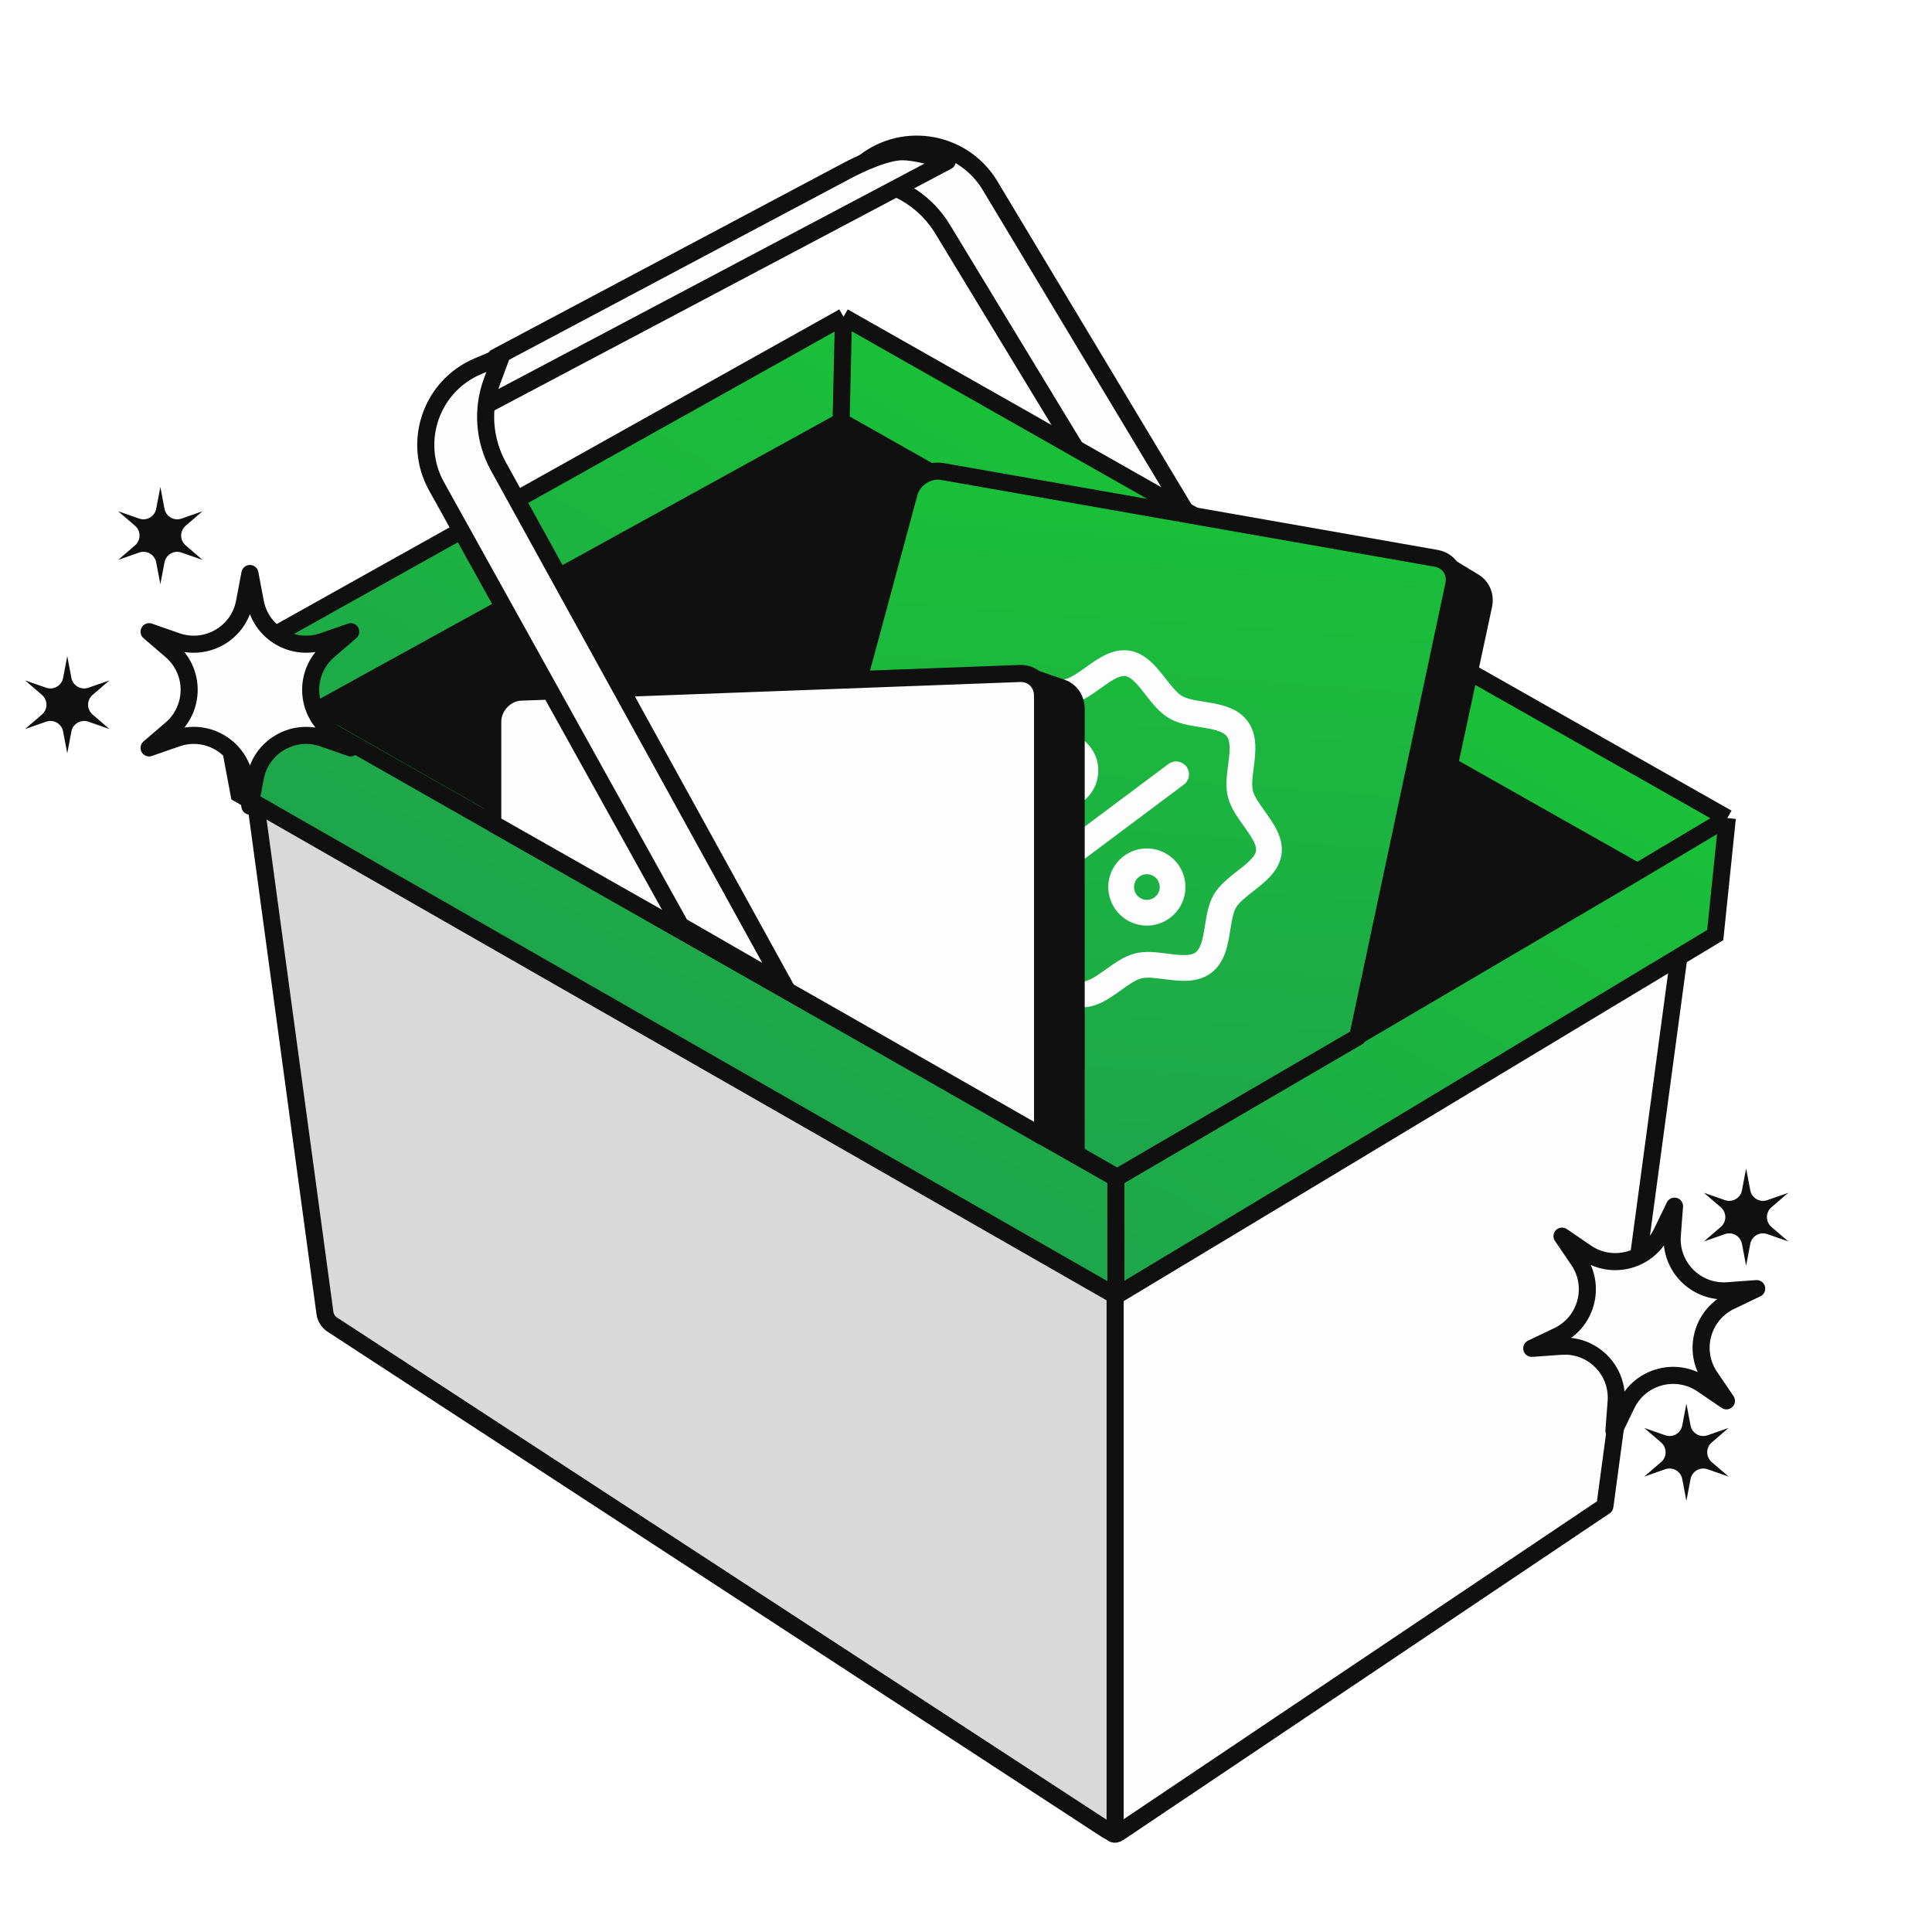 <?xml version="1.0" encoding="UTF-8"?>
<svg xmlns="http://www.w3.org/2000/svg" xmlns:xlink="http://www.w3.org/1999/xlink" width="80" height="80" viewBox="0 0 80 80" fill="none">
  <path d="M35.802 6.707L35.002 7.325L36.058 7.491C37.292 7.685 38.378 8.413 39.026 9.481L50.427 28.266L50.377 23.303L40.994 7.683C39.904 5.869 37.475 5.413 35.802 6.707Z" fill="#FDFDFD" stroke="#101010" stroke-width="0.707"></path>
  <path d="M69.428 37.822C69.617 37.713 69.761 37.826 69.73 38.06L66.455 62.372L46.322 75.894C46.144 76.014 45.991 75.939 45.991 75.733V51.353L69.428 37.822Z" fill="#FDFDFD" stroke="#101010" stroke-width="0.707" stroke-linejoin="round"></path>
  <path d="M10.531 30.35C10.34 30.238 10.195 30.352 10.227 30.586L13.457 54.38C13.481 54.555 13.598 54.744 13.739 54.836L45.849 75.791C46.025 75.906 46.175 75.831 46.175 75.627V51.562C46.175 51.367 46.039 51.131 45.871 51.033L10.531 30.35Z" fill="#D9D9D9"></path>
  <path d="M10.531 30.35C10.34 30.238 10.195 30.352 10.227 30.586L13.457 54.38C13.481 54.555 13.598 54.744 13.739 54.836L45.849 75.791C46.025 75.906 46.175 75.831 46.175 75.627V51.562C46.175 51.367 46.039 51.131 45.871 51.033L10.531 30.35Z" fill="url(#pattern0_252_5586)"></path>
  <path d="M10.531 30.35C10.34 30.238 10.195 30.352 10.227 30.586L13.457 54.38C13.481 54.555 13.598 54.744 13.739 54.836L45.849 75.791C46.025 75.906 46.175 75.831 46.175 75.627V51.562C46.175 51.367 46.039 51.131 45.871 51.033L10.531 30.35Z" stroke="#101010" stroke-width="0.707" stroke-linejoin="round"></path>
  <rect y="0.353" width="27.153" height="27.53" rx="0.353" transform="matrix(0.866 0.5 -0.866 0.5 46.735 23.869)" fill="#FDFDFD" stroke="#101010" stroke-width="0.707" stroke-linejoin="round"></rect>
  <path d="M71.024 38.72L46.207 53.658L9.897 32.877L8.92 27.663L34.928 13.119L71.525 33.874L71.024 38.72Z" fill="url(#paint0_linear_252_5586)"></path>
  <path d="M46.207 53.658L71.024 38.72L71.525 33.874M46.207 53.658L9.897 32.877L8.92 27.663M46.207 53.658L46.207 48.782M12.633 29.677L46.207 48.782M12.633 29.677L8.92 27.663M12.633 29.677L34.827 17.45M46.207 48.782L67.804 36.092M67.804 36.092L71.525 33.874M67.804 36.092L34.827 17.45M8.92 27.663L34.928 13.119M71.525 33.874L34.928 13.119M34.928 13.119L34.827 17.45" stroke="#101010" stroke-width="0.707"></path>
  <path d="M19.747 16.978L20.523 14.795L35.059 7.076C35.059 7.076 36.404 6.341 37.263 6.286C37.941 6.243 39.226 6.674 39.226 6.674L19.747 16.978Z" fill="#FDFDFD" stroke="#101010" stroke-width="0.707" stroke-linejoin="round"></path>
  <path d="M34.849 17.505L13.242 29.606L46.197 48.384L67.336 36.091L34.849 17.505Z" fill="#101010"></path>
  <path d="M40.226 20.7L59.644 23.249L61.038 24.095C61.366 24.294 61.52 24.674 61.434 25.072L57.969 41.214L56.912 41.959C56.462 42.276 55.88 42.263 55.535 41.928L50.254 36.777L50.244 36.769L37.984 25.846L38.884 21.655C39.012 21.058 39.626 20.621 40.226 20.7Z" fill="#101010" stroke="#101010" stroke-width="0.707" stroke-linejoin="round"></path>
  <path d="M39.019 19.524L59.468 23.119C59.995 23.212 60.309 23.686 60.197 24.217L56.215 42.944L46.258 48.749L32.173 40.682L37.645 20.416C37.804 19.827 38.43 19.421 39.019 19.524Z" fill="url(#paint1_linear_252_5586)" stroke="#101010" stroke-width="0.707" stroke-linejoin="round"></path>
  <path d="M52.371 33.589C52.16 33.294 51.941 32.989 51.879 32.74C51.82 32.512 51.866 32.154 51.911 31.808C51.994 31.163 52.088 30.433 51.655 29.854C51.221 29.274 50.494 29.158 49.853 29.056C49.508 29 49.151 28.944 48.949 28.823C48.728 28.692 48.498 28.397 48.274 28.111C47.882 27.609 47.437 27.04 46.749 26.94C46.062 26.841 45.475 27.261 44.956 27.633C44.661 27.843 44.357 28.062 44.108 28.125C43.88 28.183 43.521 28.137 43.175 28.092C42.53 28.009 41.8 27.915 41.221 28.348C40.641 28.782 40.529 29.509 40.423 30.15C40.368 30.495 40.311 30.852 40.19 31.054C40.059 31.275 39.764 31.506 39.478 31.729C38.976 32.121 38.407 32.566 38.307 33.254C38.208 33.941 38.629 34.529 39 35.047C39.211 35.342 39.429 35.647 39.492 35.896C39.55 36.124 39.504 36.482 39.459 36.828C39.377 37.473 39.282 38.203 39.715 38.782C40.149 39.362 40.876 39.478 41.517 39.58C41.862 39.636 42.219 39.692 42.421 39.813C42.642 39.944 42.873 40.239 43.096 40.525C43.488 41.027 43.933 41.596 44.621 41.696C45.309 41.795 45.896 41.375 46.414 41.004C46.709 40.793 47.014 40.574 47.263 40.511C47.491 40.453 47.849 40.499 48.196 40.544C48.84 40.627 49.57 40.721 50.15 40.288C50.729 39.854 50.845 39.127 50.947 38.486C51.003 38.141 51.059 37.784 51.18 37.582C51.311 37.361 51.606 37.13 51.892 36.907C52.395 36.514 52.964 36.07 53.063 35.382C53.162 34.695 52.742 34.108 52.371 33.589ZM51.236 36.068C50.873 36.352 50.498 36.645 50.264 37.038C50.04 37.416 49.967 37.874 49.896 38.318C49.823 38.778 49.746 39.26 49.511 39.434C49.277 39.609 48.796 39.548 48.332 39.487C47.886 39.43 47.426 39.371 47 39.479C46.557 39.592 46.169 39.87 45.794 40.138C45.419 40.406 45.036 40.68 44.773 40.642C44.509 40.604 44.217 40.231 43.935 39.869C43.654 39.508 43.358 39.13 42.965 38.897C42.587 38.673 42.129 38.599 41.685 38.529C41.225 38.456 40.743 38.379 40.569 38.144C40.394 37.91 40.455 37.429 40.516 36.965C40.573 36.519 40.632 36.059 40.524 35.633C40.411 35.19 40.134 34.802 39.866 34.427C39.598 34.052 39.323 33.669 39.361 33.406C39.399 33.142 39.772 32.85 40.134 32.568C40.495 32.286 40.873 31.991 41.106 31.598C41.33 31.22 41.404 30.762 41.474 30.318C41.548 29.858 41.624 29.376 41.859 29.201C42.093 29.027 42.574 29.088 43.038 29.148C43.484 29.206 43.944 29.265 44.37 29.157C44.813 29.044 45.201 28.767 45.576 28.498C45.951 28.23 46.334 27.956 46.597 27.994C46.861 28.032 47.153 28.405 47.435 28.767C47.716 29.128 48.012 29.506 48.405 29.739C48.783 29.963 49.241 30.037 49.685 30.107C50.145 30.18 50.627 30.257 50.802 30.492C50.976 30.726 50.915 31.207 50.855 31.671C50.797 32.117 50.738 32.577 50.846 33.003C50.959 33.446 51.237 33.834 51.505 34.209C51.773 34.584 52.047 34.967 52.009 35.23C51.971 35.494 51.598 35.786 51.236 36.068ZM45.462 32.134C45.507 31.821 45.459 31.502 45.322 31.217C45.186 30.932 44.969 30.694 44.697 30.533C44.425 30.371 44.112 30.294 43.797 30.311C43.481 30.328 43.178 30.438 42.925 30.627C42.672 30.816 42.48 31.076 42.375 31.374C42.27 31.672 42.255 31.994 42.334 32.3C42.411 32.606 42.578 32.883 42.813 33.094C43.048 33.305 43.341 33.442 43.653 33.487C44.072 33.547 44.499 33.439 44.838 33.185C45.177 32.931 45.402 32.553 45.462 32.134ZM43.354 31.83C43.369 31.726 43.415 31.628 43.485 31.55C43.556 31.472 43.648 31.416 43.75 31.39C43.852 31.364 43.959 31.369 44.059 31.404C44.158 31.439 44.245 31.503 44.308 31.587C44.371 31.672 44.407 31.773 44.413 31.878C44.419 31.983 44.393 32.087 44.339 32.178C44.285 32.268 44.206 32.341 44.111 32.386C44.016 32.432 43.91 32.448 43.805 32.433C43.666 32.413 43.539 32.338 43.455 32.225C43.37 32.112 43.334 31.97 43.354 31.83ZM47.717 35.149C47.404 35.104 47.085 35.153 46.8 35.289C46.515 35.425 46.277 35.643 46.116 35.914C45.954 36.186 45.877 36.499 45.894 36.815C45.911 37.13 46.021 37.434 46.21 37.687C46.399 37.94 46.659 38.131 46.957 38.236C47.255 38.341 47.577 38.356 47.883 38.278C48.189 38.2 48.465 38.033 48.677 37.798C48.888 37.563 49.025 37.271 49.07 36.958C49.13 36.539 49.022 36.113 48.768 35.773C48.514 35.434 48.136 35.21 47.717 35.149ZM47.413 37.257C47.309 37.242 47.211 37.196 47.133 37.126C47.055 37.056 46.999 36.964 46.973 36.861C46.947 36.759 46.952 36.652 46.987 36.553C47.022 36.453 47.086 36.367 47.17 36.304C47.254 36.241 47.355 36.204 47.461 36.198C47.566 36.193 47.67 36.218 47.761 36.272C47.851 36.326 47.924 36.405 47.969 36.501C48.015 36.596 48.031 36.702 48.016 36.806C47.996 36.946 47.921 37.072 47.808 37.156C47.695 37.241 47.553 37.277 47.413 37.257ZM49.019 32.49L42.989 36.999C42.933 37.041 42.869 37.072 42.802 37.089C42.734 37.106 42.663 37.11 42.594 37.1C42.525 37.09 42.458 37.066 42.398 37.031C42.338 36.995 42.285 36.948 42.243 36.892C42.202 36.836 42.171 36.772 42.154 36.704C42.137 36.636 42.133 36.566 42.143 36.497C42.153 36.428 42.176 36.361 42.212 36.301C42.248 36.241 42.295 36.188 42.351 36.146L48.381 31.637C48.437 31.595 48.501 31.564 48.569 31.547C48.636 31.53 48.707 31.526 48.776 31.536C48.846 31.546 48.912 31.57 48.972 31.605C49.032 31.641 49.085 31.688 49.127 31.744C49.169 31.8 49.199 31.864 49.216 31.932C49.234 32 49.237 32.07 49.227 32.139C49.217 32.209 49.194 32.275 49.158 32.335C49.122 32.395 49.075 32.448 49.019 32.49Z" fill="#FDFDFD"></path>
  <path d="M22.931 29.528L42.492 27.972L43.967 28.48C44.331 28.606 44.562 28.945 44.562 29.353V47.7L43.146 46.762C43.141 46.758 43.134 46.755 43.129 46.752L21.872 34.672L21.818 30.757C21.809 30.142 22.321 29.576 22.931 29.528Z" fill="#101010" stroke="#101010" stroke-width="0.707" stroke-linejoin="round"></path>
  <path d="M21.561 28.66L42.227 27.888C42.763 27.868 43.17 28.266 43.17 28.81V47.061L34.685 42.206L34.684 42.206L20.404 34.099V29.878C20.405 29.249 20.942 28.683 21.561 28.66Z" fill="#FDFDFD" stroke="#101010" stroke-width="0.707" stroke-linejoin="round"></path>
  <path d="M19.788 15.166L20.757 14.756L20.376 15.78C19.944 16.938 20.039 18.226 20.635 19.308L32.483 40.806L28.182 38.33L18.076 20.138C17.055 18.301 17.853 15.985 19.788 15.166Z" fill="#FDFDFD" stroke="#101010" stroke-width="0.707"></path>
  <path d="M10.575 24.936C10.819 26.219 12.146 26.985 13.38 26.555L14.523 26.157L13.607 26.945C12.617 27.797 12.617 29.33 13.607 30.182L14.523 30.969L13.38 30.572C12.147 30.142 10.819 30.907 10.575 32.19L10.348 33.378L10.123 32.19C9.894 30.987 8.712 30.238 7.548 30.504L7.316 30.572L6.173 30.969L7.09 30.182C8.08 29.33 8.08 27.797 7.09 26.945L6.173 26.157L7.317 26.555C8.55 26.985 9.879 26.22 10.123 24.936L10.348 23.747L10.575 24.936Z" fill="#FDFDFD" stroke="#101010" stroke-width="0.707" stroke-linejoin="round"></path>
  <path d="M2.785 27.166L2.957 28.072C3.018 28.393 3.351 28.585 3.661 28.477L4.532 28.174L3.833 28.775C3.585 28.989 3.585 29.373 3.833 29.586L4.532 30.188L3.661 29.884C3.351 29.776 3.018 29.968 2.957 30.289L2.785 31.195L2.613 30.289C2.552 29.968 2.219 29.776 1.91 29.884L1.039 30.188L1.738 29.586C1.986 29.373 1.986 28.989 1.738 28.775L1.039 28.174L1.91 28.477C2.219 28.585 2.552 28.393 2.613 28.072L2.785 27.166Z" fill="#101010"></path>
  <path d="M6.64 20.163L6.812 21.068C6.873 21.389 7.206 21.581 7.515 21.474L8.386 21.17L7.687 21.771C7.439 21.985 7.439 22.369 7.687 22.582L8.386 23.184L7.515 22.88C7.206 22.772 6.873 22.964 6.812 23.285L6.64 24.191L6.467 23.285C6.406 22.964 6.074 22.772 5.764 22.88L4.893 23.184L5.592 22.582C5.84 22.369 5.84 21.985 5.592 21.771L4.893 21.17L5.764 21.474C6.074 21.581 6.406 21.389 6.467 21.068L6.64 20.163Z" fill="#101010"></path>
  <path d="M69.247 51.153C69.148 52.455 70.231 53.54 71.534 53.447L72.741 53.359L71.651 53.882C70.474 54.447 70.075 55.927 70.808 57.007L71.488 58.006L70.488 57.325C69.409 56.588 67.928 56.981 67.358 58.156L66.83 59.245L66.921 58.039C67.014 56.818 66.068 55.787 64.875 55.741L64.633 55.746L63.426 55.832L64.517 55.311C65.694 54.745 66.093 53.266 65.359 52.185L64.679 51.185L65.68 51.868C66.759 52.604 68.241 52.211 68.81 51.035L69.338 49.945L69.247 51.153Z" fill="#FDFDFD" stroke="#101010" stroke-width="0.707" stroke-linejoin="round"></path>
  <path d="M69.83 58.121L70.002 59.026C70.063 59.348 70.396 59.54 70.706 59.432L71.577 59.128L70.878 59.73C70.63 59.943 70.63 60.327 70.878 60.541L71.577 61.142L70.706 60.838C70.396 60.731 70.063 60.922 70.002 61.244L69.83 62.149L69.658 61.244C69.597 60.922 69.264 60.73 68.955 60.838L68.084 61.142L68.783 60.541C69.031 60.327 69.031 59.943 68.783 59.73L68.084 59.128L68.955 59.432C69.264 59.54 69.597 59.348 69.658 59.026L69.83 58.121Z" fill="#101010"></path>
  <path d="M72.303 48.384L72.475 49.289C72.536 49.61 72.869 49.803 73.178 49.695L74.049 49.391L73.35 49.992C73.102 50.206 73.102 50.59 73.35 50.803L74.049 51.405L73.178 51.101C72.869 50.993 72.536 51.185 72.475 51.507L72.303 52.412L72.131 51.507C72.07 51.185 71.737 50.993 71.427 51.101L70.556 51.405L71.255 50.803C71.503 50.59 71.503 50.206 71.255 49.992L70.556 49.391L71.427 49.695C71.737 49.803 72.07 49.611 72.131 49.289L72.303 48.384Z" fill="#101010"></path>
  <defs>
    <linearGradient id="paint0_linear_252_5586" x1="55.422" y1="24.577" x2="40.446" y2="50.515" gradientUnits="userSpaceOnUse">
      <stop stop-color="#1AC038"></stop>
      <stop offset="1" stop-color="#1EA54B"></stop>
    </linearGradient>
    <linearGradient id="paint1_linear_252_5586" x1="48.927" y1="19.737" x2="46.808" y2="49.196" gradientUnits="userSpaceOnUse">
      <stop stop-color="#1AC038"></stop>
      <stop offset="1" stop-color="#1EA54B"></stop>
    </linearGradient>
    <pattern id="pattern0_252_5586" patternUnits="userSpaceOnUse" viewBox="1623.83 -4528.97 3.782 7.564" width="5.176%" height="16.986%" patternContentUnits="objectBoundingBox">
      <g id="pattern0_252_5586_inner">
        <circle cx="1621.02" cy="-4528" r="0.97"></circle>
      </g>
      <use xlink:href="#pattern0_252_5586_inner" transform="translate(3.782 0)"></use>
      <use xlink:href="#pattern0_252_5586_inner" transform="translate(1.891 3.782)"></use>
      <use xlink:href="#pattern0_252_5586_inner" transform="translate(5.673 3.782)"></use>
    </pattern>
  </defs>
</svg>
